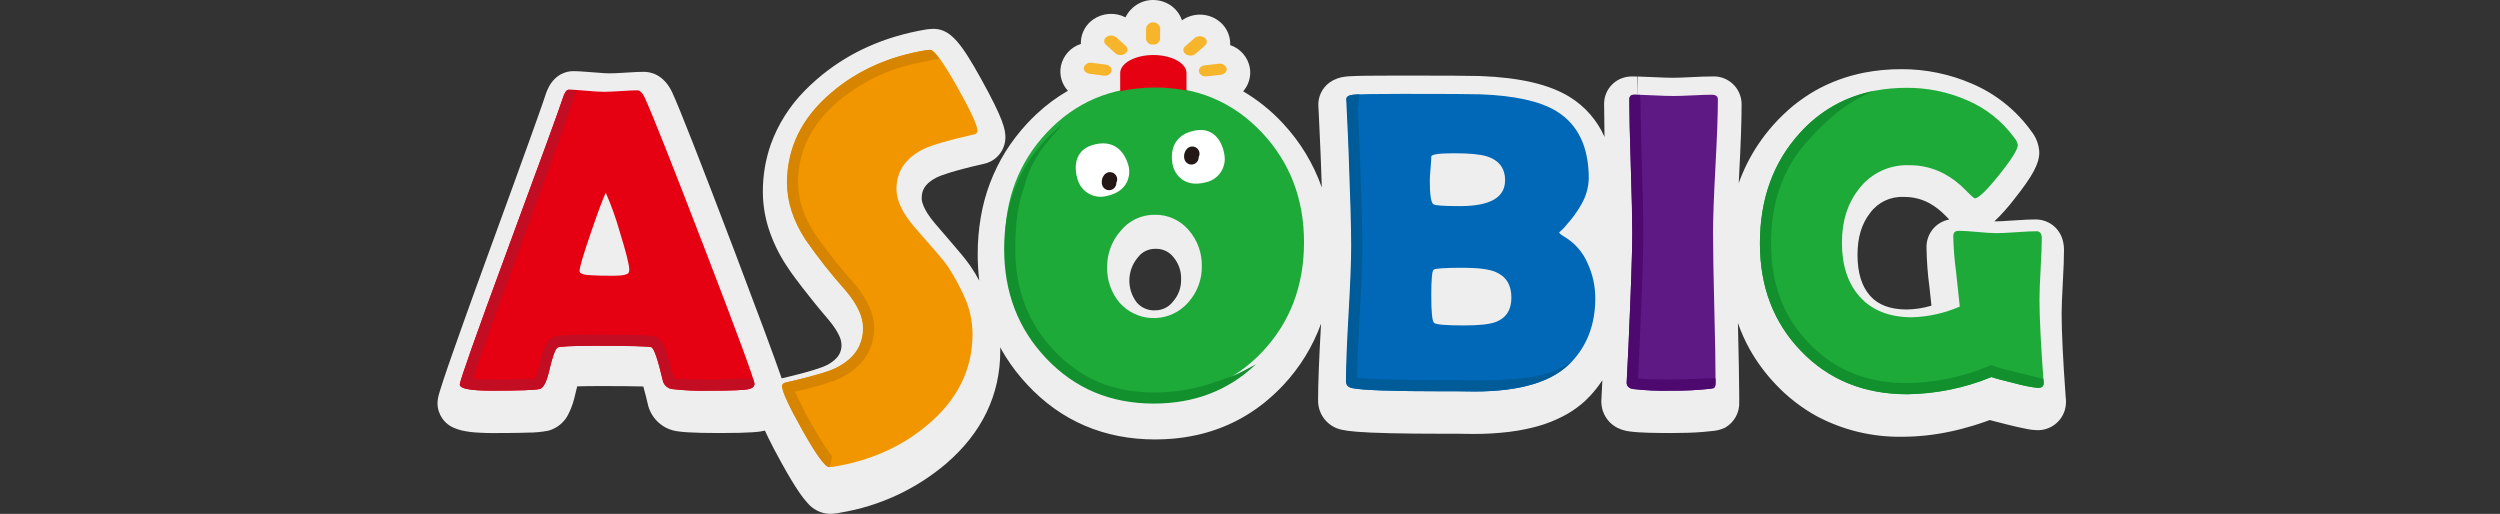 <?xml version="1.0" encoding="utf-8"?>
<!-- Generator: Adobe Illustrator 26.3.1, SVG Export Plug-In . SVG Version: 6.00 Build 0)  -->
<svg version="1.1" id="レイヤー_1" xmlns="http://www.w3.org/2000/svg" xmlns:xlink="http://www.w3.org/1999/xlink" x="0px"
	 y="0px" width="720px" height="148px" viewBox="0 0 720 148" enable-background="new 0 0 720 148" xml:space="preserve">
<rect x="0" y="0" width="720" height="148" fill="#333333" stroke="none"/>
<g id="レイヤー_1_00000148652466686915641600000000798778618914544772_" transform="translate(726 1495)">
	<path id="パス_250" fill="#EEEEEF" d="M-131.033-1380.156l-0.06-0.633c-0.77-10.587-1.159-18.614-1.159-23.858
		c0-1.9,0.111-4.853,0.334-8.8c0.235-4.276,0.351-7.4,0.351-9.546c0-5.786-4.12-8.813-8.189-8.813c-1.476,0-3.589,0.1-6.456,0.3
		c-2.443,0.173-4.265,0.265-5.416,0.269c2.14-2.048,4.113-4.264,5.9-6.627c5.2-6.571,7.046-10.049,7.046-13.284
		c-0.112-2.212-0.916-4.333-2.3-6.063c-4.315-6.01-10.19-10.727-16.989-13.644c-6.459-2.816-13.434-4.255-20.48-4.224
		c-3.598-0.009-7.188,0.33-10.721,1.011c-1.061,0.208-2.169,0.473-3.483,0.828l-0.526,0.147c-2.218,0.635-4.386,1.434-6.486,2.39
		l-0.625,0.291c-1.142,0.542-2.139,1.063-3.05,1.583l-0.021,0.013c-0.89,0.512-1.818,1.1-2.824,1.778
		c-0.218,0.147-0.428,0.291-0.646,0.447c-1.031,0.72-1.921,1.392-2.738,2.06l-0.077,0.065c-0.774,0.638-1.557,1.331-2.469,2.19
		c-0.2,0.191-0.406,0.386-0.612,0.585c-0.928,0.911-1.69,1.7-2.392,2.481c-1.681,1.874-3.226,3.867-4.621,5.963
		c-2.27,3.423-4.118,7.107-5.506,10.973c0.03-0.642,0.064-1.266,0.1-1.934c0.488-9.255,0.727-16.017,0.727-20.666
		c0.062-4.423-3.474-8.059-7.898-8.121c-0.181-0.003-0.362,0.001-0.543,0.011c-1.463,0-3.5,0.065-6.032,0.2
		c-2.434,0.121-4.248,0.182-5.386,0.182s-3-0.061-5.511-0.182c-1.686-0.082-3.072-0.134-4.21-0.165l-0.252-0.009l-0.128,6.722
		v-6.723h-0.133c0,0-1.121-0.022-1.438-0.022c-0.893-0.005-1.78,0.13-2.631,0.4c-3.319,1.083-5.53,4.221-5.433,7.711
		c0,2.312,0.039,5.209,0.107,8.609c0.009,0.226,0.013,0.473,0.017,0.7c-2.103-4.76-5.598-8.773-10.024-11.51
		c-5.9-3.634-14.362-5.608-25.854-6.033c-2.37-0.087-10.281-0.13-23.514-0.13c-7.474,0-11.954,0.065-14.1,0.2l-0.62,0.048
		c-0.218,0.022-0.411,0.043-0.535,0.056c-1.662,0.162-3.252,0.761-4.608,1.735c-2.152,1.601-3.344,4.185-3.166,6.861l0.056,0.811
		l0.116,2.437c0.193,4.038,0.344,7.402,0.454,10.092c0.043,1.063,0.081,2.021,0.111,2.9c0,0,0.2,5.577,0.252,7.091
		c-2.415-6.87-6.232-13.163-11.209-18.48c-3.343-3.615-7.198-6.721-11.44-9.22c0.164-0.183,0.318-0.374,0.462-0.572
		c1.325-1.824,1.845-4.111,1.438-6.328c-0.588-2.996-2.74-5.445-5.635-6.414c0.009-0.252,0.017-0.5,0-0.755
		c-0.127-2.519-1.395-4.844-3.444-6.315c-1.536-1.104-3.379-1.699-5.271-1.7c-1.85-0.004-3.656,0.568-5.168,1.635
		c-0.499-1.508-1.417-2.842-2.646-3.848c-1.603-1.293-3.6-1.999-5.66-2c-3.398-0.019-6.501,1.93-7.958,5
		c-2.972-1.536-6.55-1.306-9.3,0.6c-2.074,1.435-3.38,3.738-3.547,6.254c-0.017,0.269-0.017,0.533-0.009,0.8
		c-2.908,0.923-5.099,3.333-5.742,6.315c-0.525,2.575,0.222,5.245,2.007,7.173c-3.242,1.871-6.258,4.109-8.989,6.67l-0.184,0.173
		c-0.98,0.928-1.784,1.735-2.516,2.524c-1.181,1.266-2.3,2.589-3.329,3.929s-2.019,2.754-2.914,4.181
		c-3.603,5.802-6.038,12.252-7.17,18.987c-0.592,3.502-0.885,7.048-0.877,10.6c0,2.544,0.151,5.085,0.453,7.611
		c-0.801-1.487-1.68-2.931-2.635-4.324c-1.553-2.186-3.11-4-6.529-7.967c-1.052-1.219-2.289-2.654-3.726-4.333
		c-3.329-3.973-3.692-6.245-3.692-7.039c0-2,0.535-4.129,4.338-6.059c1.112-0.551,4.334-1.787,13.4-3.877
		c3.694-0.686,6.373-3.911,6.37-7.668c0-2.212-0.535-5.161-6.974-16.776c-5.462-9.841-8.58-14.148-13.21-14.443
		c-0.158-0.013-0.317-0.017-0.475-0.017c-0.27,0-0.586,0.013-0.92,0.039c-0.248,0.017-0.526,0.043-0.83,0.078
		c-0.107,0.013-0.214,0.026-0.321,0.043c-2.978,0.489-5.923,1.163-8.818,2.017c-2.81,0.832-5.56,1.855-8.231,3.062
		c-3.934,1.778-7.665,3.975-11.128,6.553c-1.142,0.85-2.272,1.756-3.346,2.689c-1.254,1.076-2.451,2.2-3.547,3.331
		c-4.367,4.413-7.715,9.729-9.809,15.574c-1.506,4.365-2.265,8.953-2.245,13.571c0.011,3.62,0.585,7.216,1.7,10.66
		c1.177,3.594,2.811,7.022,4.86,10.2l0.18,0.265c0.492,0.8,1.562,2.394,4.064,5.668l0.847,1.1c1.634,2.108,4.231,5.378,7.29,8.952
		c0.664,0.782,1.281,1.604,1.848,2.459c0.435,0.648,0.821,1.328,1.155,2.034c0.406,0.791,0.642,1.658,0.693,2.546
		c0.09,1.449-0.416,2.871-1.4,3.938c-0.845,0.878-1.839,1.598-2.937,2.127c-1.087,0.538-4.214,1.735-12.878,3.752
		c-2.169-6.263-6.61-18.237-13.477-36.348c-10-26.313-15.9-41.353-18.067-46.055c-2.443-5.118-6.156-5.881-8.15-5.881
		c-1.228,0-2.922,0.074-5.335,0.239c-2.049,0.134-3.572,0.2-4.522,0.2c-0.655,0-2-0.048-4.693-0.291
		c-1.527-0.139-2.781-0.226-3.927-0.286c-0.317-0.013-0.62-0.026-0.881-0.035c-0.359-0.013-0.693-0.022-0.984-0.022
		c-2.015,0.012-3.943,0.827-5.356,2.264c-0.616,0.621-1.143,1.324-1.566,2.09c-0.158,0.282-0.317,0.594-0.458,0.915
		c-0.268,0.587-0.496,1.192-0.685,1.809c-0.1,0.312-0.261,0.8-0.492,1.47c-0.184,0.546-0.415,1.2-0.68,1.956l-0.933,2.637
		c-0.591,1.661-1.291,3.626-2.1,5.894l-4.8,13.284c-2.133,5.867-4.633,12.733-7.5,20.6l-3.316,9.13
		c-1.031,2.849-1.988,5.505-2.871,7.967l-1.372,3.855c0,0-2.122,5.976-2.588,7.312l-1.3,3.717c-1.054,3.075-1.803,5.313-2.269,6.857
		c-0.128,0.416-0.24,0.781-0.321,1.076c-0.293,0.916-0.455,1.87-0.479,2.832c0.021,3.195,2.009,6.046,5,7.169
		c0.611,0.257,1.242,0.465,1.887,0.62c1.545,0.353,3.117,0.569,4.7,0.646c0.672,0.039,1.4,0.074,2.186,0.1
		c0.376,0.009,0.766,0.017,1.172,0.022s0.813,0.009,1.236,0.009c2.049,0,3.889-0.01,5.519-0.03c0.821-0.013,1.592-0.026,2.3-0.043
		c0.732-0.017,1.408-0.035,2.024-0.056c1.976,0.007,3.947-0.177,5.887-0.551l0.15-0.039c2.601-0.75,4.732-2.619,5.814-5.1
		c0.426-0.862,0.787-1.755,1.078-2.672c0.282-0.876,0.548-1.865,0.783-2.919c0.188-0.811,0.355-1.483,0.5-2.038
		c1.438-0.048,3.568-0.087,6.708-0.087c2.6,0,4.894,0.009,6.88,0.026c2.191,0.017,4.006,0.048,5.446,0.091
		c0.214,0.729,0.466,1.661,0.762,2.836c0.158,0.642,0.321,1.327,0.492,2.047c0.801,3.976,3.902,7.088,7.876,7.901
		c0.325,0.067,0.706,0.127,1.142,0.182c0.706,0.1,1.527,0.169,2.507,0.234c2.233,0.143,5.207,0.213,9.091,0.213
		c9.284,0,11.748-0.343,13.164-0.7c0.3,0.668,0.629,1.366,1.005,2.134c1,2.043,2.306,4.528,3.889,7.382
		c4.116,7.416,6.122,9.953,7.277,11.22c1.58,1.946,3.914,3.126,6.417,3.245c0.582-0.005,1.163-0.044,1.741-0.117
		c0.107-0.013,0.218-0.026,0.325-0.043c0.2-0.03,0.389-0.069,0.586-0.1c0,0,0.436-0.082,0.543-0.108
		c11.222-1.858,21.727-6.732,30.393-14.1c10.354-8.9,15.6-19.829,15.6-32.48c0-0.347-0.013-0.694-0.026-1.041
		c0.5,0.915,1.018,1.822,1.574,2.706c0.894,1.423,1.87,2.828,2.909,4.168s2.152,2.654,3.329,3.908
		c9.75,10.465,22.145,15.769,36.832,15.769c0.877,0,1.746-0.022,2.618-0.061c0.21-0.009,0.843-0.052,0.843-0.052
		c0.573-0.03,1.147-0.065,1.707-0.113c0.252-0.026,1.189-0.13,1.189-0.13c0.449-0.048,0.9-0.1,1.343-0.156
		c0.274-0.039,0.548-0.078,0.817-0.121l0.261-0.043c0.471-0.074,0.933-0.147,1.412-0.234c0.317-0.061,0.633-0.126,0.95-0.191
		l0.154-0.03c0.441-0.091,0.881-0.186,1.318-0.286c0.372-0.091,0.74-0.186,1.129-0.286c0.428-0.113,0.856-0.226,1.254-0.343
		c0.398-0.117,0.766-0.23,1.147-0.347c0.406-0.13,0.813-0.265,1.207-0.4c0.394-0.135,0.757-0.269,1.142-0.412
		c0.385-0.143,0.77-0.295,1.151-0.451s0.753-0.308,1.117-0.468c0.381-0.165,0.753-0.334,1.117-0.507
		c0.377-0.173,0.753-0.351,1.112-0.533c0.342-0.169,0.68-0.347,1.112-0.577c0.355-0.191,0.714-0.386,1.061-0.581
		c0.317-0.178,0.629-0.369,1.018-0.6l0.158-0.1c0.308-0.186,0.62-0.373,0.933-0.572c0.27-0.173,0.535-0.356,0.8-0.533l0.338-0.226
		c0.3-0.2,0.6-0.408,0.894-0.616c0.244-0.173,0.483-0.356,0.723-0.533l0.4-0.3c0.287-0.217,0.573-0.434,0.868-0.664
		c0.188-0.152,0.377-0.308,0.56-0.464l0.184-0.156c1.715-1.417,3.338-2.941,4.86-4.563c4.784-5.104,8.482-11.125,10.871-17.7
		c-0.026,0.4-0.043,0.781-0.068,1.188c-0.261,4.593-0.458,8.665-0.59,12.113c-0.064,1.743-0.116,3.344-0.15,4.788
		c-0.034,1.475-0.051,2.8-0.051,3.977c-0.068,4.193,2.924,7.813,7.055,8.535c1.562,0.338,4.561,0.755,13.99,0.963
		c4.03,0.091,9.006,0.139,14.794,0.139h4.364c0.967,0.017,1.823,0.035,2.563,0.043c0.783,0.009,1.45,0.017,1.994,0.017
		c3.446,0.014,6.89-0.186,10.311-0.6c0.813-0.104,1.606-0.218,2.379-0.343c1.562-0.26,3.085-0.577,4.522-0.941
		c3.484-0.849,6.832-2.182,9.947-3.96c1.77-1.031,3.425-2.247,4.937-3.63c0.5-0.464,0.98-0.941,1.416-1.41
		c1.333-1.421,2.537-2.956,3.6-4.589c-0.128,2.585-0.252,5.122-0.252,5.131c-0.038,0.298-0.057,0.599-0.056,0.9
		c0,0.217,0.009,0.434,0.03,0.646c0.123,1.982,0.934,3.86,2.293,5.308c0.116,0.117,0.231,0.234,0.355,0.347
		c0.611,0.574,1.303,1.055,2.054,1.427c0.769,0.378,1.583,0.656,2.422,0.828c0.329,0.065,0.71,0.126,1.151,0.186
		c0.706,0.1,1.527,0.169,2.52,0.234c1.805,0.117,4.094,0.182,7,0.2c0.706,0.009,1.45,0.009,2.229,0.009
		c3.538,0,6.627-0.1,9.177-0.308c0.89-0.069,1.72-0.156,2.486-0.252c1.296-0.065,2.568-0.37,3.752-0.9
		c0.1-0.048,0.193-0.1,0.291-0.152c2.612-1.547,4.143-4.424,3.966-7.455v-1.388c-0.021-4.992-0.145-11.935-0.376-21.221
		c0.927,2.639,2.078,5.194,3.44,7.637c2.052,3.631,4.547,6.994,7.427,10.01c3.454,3.674,7.465,6.781,11.885,9.207
		c7.55,4.003,15.991,6.031,24.536,5.894c4.562-0.014,9.111-0.495,13.575-1.436c2.276-0.468,4.6-1.067,6.9-1.77
		c1.574-0.477,3.174-1.019,4.775-1.609c0.141,0.039,0.287,0.082,0.441,0.121c1.2,0.33,2.777,0.733,4.719,1.21
		c0.98,0.243,1.861,0.451,2.644,0.633c1.254,0.291,2.276,0.5,3.076,0.646c0.883,0.182,1.781,0.282,2.683,0.3
		c3.678,0.131,6.981-2.235,8.039-5.76c0.308-1.068,0.414-2.185,0.312-3.292 M-388.162-1408.166c-1.215,1.607-3.116,2.547-5.13,2.537
		c-2.037,0.124-4.013-0.718-5.335-2.273c-2.93-3.843-2.811-9.202,0.287-12.911c1.174-1.61,3.055-2.552,5.048-2.528
		c2.027-0.101,3.977,0.786,5.232,2.381c1.528,1.809,2.319,4.126,2.216,6.492c0.049,2.317-0.779,4.568-2.319,6.3 M-165.914-1431.428
		c-3.254,1.194-5.371,4.344-5.249,7.807c0.059,3.802,0.343,7.598,0.851,11.367c0.227,2.051,0.418,3.812,0.573,5.282
		c-2.301,0.695-4.686,1.067-7.089,1.106c-4.766,0-8.236-1.3-10.593-3.96c-2.434-2.758-3.615-6.631-3.615-11.84
		c0-4.975,1.2-8.926,3.7-12.1c2.259-3.02,5.877-4.714,9.643-4.515c2.577-0.041,5.121,0.585,7.384,1.817
		c1.698,0.951,3.245,2.15,4.591,3.556c0.376,0.395,0.744,0.776,1.1,1.136c-0.442,0.08-0.877,0.196-1.3,0.347"/>
	<path id="パス_251" fill="#E50012" d="M-508.718-1384.483c0,0.725-0.5,1.234-1.507,1.511c-1.209,0.319-4.954,0.48-11.235,0.484
		c-3.712,0.108-7.427-0.054-11.115-0.484c-1.357-0.261-2.401-1.353-2.6-2.721c-1.371-5.8-2.437-8.9-3.2-9.3
		c-0.646-0.286-6.042-0.428-16.187-0.427c-6.845,0-10.489,0.181-10.932,0.542c-0.687,0.646-1.454,2.801-2.3,6.464
		c-0.758,3.349-1.682,5.163-2.771,5.442c-1.371,0.319-5.962,0.48-13.773,0.484c-6.162,0-9.243-0.585-9.243-1.756
		c0-1.043,4.55-13.908,13.65-38.596c9.867-26.696,15.222-41.373,16.066-44.03c0.485-1.528,1.049-2.293,1.694-2.294
		c1.089,0,2.766,0.1,5.044,0.3c2.278,0.2,3.975,0.306,5.1,0.306c1.089,0,2.688-0.075,4.8-0.211s3.694-0.211,4.742-0.211
		c0.762,0,1.47,0.667,2.112,1.992c1.975,4.228,7.734,18.725,17.277,43.49C-513.511-1398.579-508.718-1385.574-508.718-1384.483
		 M-551.541-1439.506c-0.845,1.773-2.275,5.617-4.29,11.533c-2.175,6.282-3.262,9.966-3.259,11.053c0,0.729,1.208,1.132,3.623,1.209
		c1.247,0.083,3.301,0.124,6.162,0.124c2.659,0,4.127-0.322,4.406-0.965c0.094-0.273,0.136-0.561,0.124-0.849
		c0-1.333-0.928-4.99-2.779-10.995C-548.626-1432.187-549.958-1435.899-551.541-1439.506"/>
	<path id="パス_252" fill="#1EAA39" d="M-350.444-1425.253c0,12.56-4.007,23.089-12.022,31.588
		c-8.174,8.62-18.521,12.93-31.041,12.93c-12.444,0-22.773-4.35-30.988-13.049c-8.054-8.501-12.08-18.99-12.079-31.469
		c0-12.481,4.025-23.057,12.079-31.588c8.216-8.742,18.545-13.111,30.988-13.107c12.361,0,22.67,4.369,30.926,13.106
		C-354.49-1448.229-350.444-1437.699-350.444-1425.253 M-379.879-1418.247c0.098-3.81-1.227-7.52-3.715-10.407
		c-2.448-2.929-6.098-4.582-9.914-4.489c-3.793-0.023-7.388,1.692-9.756,4.655c-2.528,2.842-3.909,6.521-3.876,10.324
		c-0.129,3.801,1.166,7.512,3.632,10.407c4.856,5.407,13.176,5.853,18.583,0.997c0.431-0.387,0.835-0.801,1.211-1.241
		C-381.203-1410.818-379.835-1414.472-379.879-1418.247"/>
	<path id="パス_253" fill="#0068B6" d="M-266.559-1409.074c0,7.417-2.315,13.559-6.945,18.428
		c-5.276,5.595-14.537,8.393-27.782,8.394c-1.011,0-2.461-0.019-4.352-0.058h-4.285c-14.862,0-23.7-0.304-26.515-0.911
		c-1.172-0.24-1.756-0.861-1.756-1.872c0-4.307,0.253-10.829,0.758-19.567c0.505-8.738,0.757-15.282,0.754-19.633
		c0-4.671-0.242-13.449-0.725-26.333c-0.12-3.305-0.341-8.259-0.663-14.862l-0.063-0.84c-0.041-0.766,0.6-1.23,1.9-1.387
		c1.3-0.157,5.967-0.244,13.98-0.244c12.845,0,20.356,0.04,22.532,0.12c9.905,0.36,17.214,1.971,21.927,4.833
		c6.241,3.822,9.36,10.285,9.359,19.389c-0.078,2.658-0.826,5.253-2.174,7.545c-1.153,2.042-2.531,3.947-4.108,5.682
		c-0.658,0.847-1.408,1.618-2.236,2.3c0,0.282,0.526,0.721,1.574,1.325c2.972,1.786,5.299,4.472,6.642,7.669
		c1.449,3.143,2.191,6.565,2.174,10.026 M-292.536-1443.07c0-3.458-1.731-5.754-5.193-6.887c-1.933-0.605-5.115-0.905-9.545-0.9
		c-4.348,0-6.522,0.322-6.522,0.965c0,0.762-0.07,1.926-0.211,3.474c-0.141,1.548-0.211,2.708-0.211,3.474
		c0,4.025,0.342,6.279,1.027,6.762c0.443,0.36,3.001,0.541,7.673,0.542C-296.863-1435.64-292.536-1438.116-292.536-1443.07
		 M-290.722-1409.303c0-3.623-1.51-6.08-4.53-7.371c-1.933-0.807-5.074-1.21-9.421-1.209c-5.2,0-8.02,0.19-8.46,0.571
		s-0.661,2.847-0.663,7.4c0,4.75,0.262,7.378,0.787,7.885c0.525,0.507,3.425,0.758,8.7,0.754c4.352,0,7.412-0.342,9.181-1.027
		c2.94-1.168,4.41-3.504,4.41-7.007"/>
	<path id="パス_254" fill="#5F1985" d="M-232.64-1427.609c0,4.75,0.121,11.896,0.364,21.438s0.363,16.691,0.36,21.447
		c0,0.8-0.178,1.3-0.542,1.507c-0.517,0.116-1.041,0.196-1.569,0.24c-3.491,0.368-7,0.532-10.51,0.489
		c-3.752,0.113-7.507-0.05-11.235-0.489c-1.172-0.24-1.752-0.865-1.752-1.872c0,0.646,0.181-2.897,0.542-10.63
		c0.725-16.309,1.089-27.019,1.09-32.13c0-4.311-0.142-10.774-0.427-19.389c-0.285-8.615-0.424-15.079-0.418-19.392
		c0-0.886,0.46-1.325,1.387-1.325c1.247,0,3.129,0.061,5.648,0.182s4.401,0.181,5.648,0.178c1.251,0,3.092-0.059,5.524-0.178
		c2.439-0.124,4.278-0.182,5.528-0.182c1.164,0,1.752,0.439,1.752,1.325c0,4.311-0.233,10.775-0.7,19.393
		c-0.467,8.618-0.7,15.081-0.7,19.389"/>
	<path id="パス_255" fill="#1EAA39" d="M-137.422-1384.902c0.079,1.085-0.485,1.627-1.69,1.627
		c-2.236-0.274-4.448-0.718-6.617-1.329c-3.644-0.882-5.888-1.485-6.733-1.81c-7.691,3.159-15.908,4.841-24.221,4.959
		c-12.444,0-22.652-4.149-30.623-12.448c-7.893-8.175-11.84-18.504-11.84-30.985c0-12.767,3.825-23.357,11.475-31.77
		c7.897-8.701,18.146-13.052,30.747-13.053c5.939-0.035,11.822,1.159,17.277,3.507c5.491,2.304,10.25,6.063,13.764,10.871
		c0.509,0.588,0.863,1.294,1.027,2.054c0,1.292-1.803,4.181-5.408,8.667c-3.605,4.486-5.93,6.73-6.974,6.733
		c-0.244,0-1.168-0.82-2.779-2.472c-1.773-1.824-3.809-3.37-6.042-4.588c-3.119-1.668-6.609-2.521-10.146-2.481
		c-5.603-0.202-10.957,2.318-14.372,6.765c-3.301,4.153-4.95,9.328-4.949,15.525c0,6.568,1.71,11.764,5.131,15.587
		c3.545,3.942,8.558,5.915,15.04,5.918c4.745-0.139,9.42-1.186,13.772-3.084c-0.124-1.329-0.487-4.713-1.089-10.15
		c-0.462-3.362-0.725-6.748-0.787-10.141c0-0.77,0.265-1.23,0.787-1.4c0.312-0.095,0.639-0.136,0.965-0.12
		c1.168,0,2.932,0.116,5.284,0.331c2.352,0.215,4.141,0.335,5.346,0.335c1.288,0,3.221-0.091,5.8-0.273
		c2.576-0.178,4.51-0.273,5.8-0.273c1.006,0,1.508,0.667,1.507,2c0,1.93-0.109,4.848-0.327,8.754
		c-0.218,3.906-0.33,6.825-0.335,8.758c0,5.2,0.382,12.971,1.147,23.314l0.062,0.667L-137.422-1384.902z"/>
	<path id="パス_256" fill="#F29600" d="M-450.412-1470.136c-3.951-7-6.502-10.502-7.653-10.507c-0.253,0-0.576,0.029-0.977,0.07
		c-10.755,1.747-19.884,5.813-27.389,12.2c-8.555,7.231-12.833,15.909-12.833,26.035c0,5.433,1.775,10.894,5.325,16.382
		c0.021,0.025,0.083,0.107,0.124,0.157c3.494,5.02,7.288,9.825,11.359,14.389c3.4,3.992,5.1,7.607,5.1,10.846
		c0,5.091-2.6,8.932-7.8,11.523c-2.356,1.143-7.16,2.539-14.411,4.186c-0.75,0.153-1.126,0.5-1.126,1.049
		c0,1.548,1.975,5.827,5.926,12.836c3.951,7.009,6.503,10.509,7.657,10.5c0.325-0.006,0.65-0.029,0.973-0.07
		c10.759-1.742,19.888-5.806,27.389-12.192c8.559-7.233,12.838-15.913,12.837-26.039c-0.018-3.286-0.641-6.54-1.839-9.6
		c-1.474-3.503-3.271-6.862-5.367-10.032c-1.748-2.423-3.7-4.513-9.6-11.3c-3.404-3.992-5.104-7.607-5.1-10.846
		c0-5.091,2.6-8.932,7.8-11.523c2.352-1.143,7.154-2.54,14.407-4.19c0.754-0.153,1.126-0.5,1.126-1.049
		c0-1.544-1.975-5.821-5.926-12.832"/>
	<path id="パス_257" fill="#FFFFFF" d="M-415.635-1443.276c0,0-2.927-8.046,4.676-10.069c7.603-2.023,9.723,4.762,10.079,6.568
		s0.157,6.808-6.286,8.191c-3.632,1.024-7.41-1.07-8.468-4.692"/>
	<path id="パス_258" fill="#FFFFFF" d="M-373.382-1450.467c0,0-1-8.5-8.7-6.895c-7.7,1.605-6.551,8.618-6.058,10.394
		c0.493,1.776,2.915,6.154,9.3,4.493C-375.137-1443.191-372.702-1446.757-373.382-1450.467"/>
	<path id="パス_259" fill="#231815" d="M-382.389-1447.663h-0.008c-1.118,0.262-2.237-0.431-2.499-1.549
		c0-0.001-0.001-0.003-0.001-0.004c-0.249-1.044,0.035-2.143,0.758-2.936c0.788-0.838,2.106-0.879,2.944-0.091
		c0.686,0.645,0.854,1.671,0.41,2.501c0.023,0.983-0.643,1.85-1.6,2.079"/>
	<path id="パス_260" fill="#231815" d="M-406.096-1440.28h-0.01c-1.118,0.262-2.237-0.431-2.499-1.549
		c0-0.001-0.001-0.003-0.001-0.004c-0.249-1.044,0.035-2.143,0.758-2.936c0.788-0.838,2.106-0.879,2.944-0.091
		c0.686,0.645,0.854,1.671,0.41,2.501c0.023,0.984-0.643,1.85-1.6,2.079"/>
	<path id="パス_261" fill="#F7B52C" d="M-412.182-1473.753l3.988,0.53c0.104,0.013,0.21,0.02,0.315,0.021
		c0.899,0.077,1.732-0.478,2.008-1.338c0.178-0.874-0.567-1.7-1.669-1.847l-3.992-0.53c-0.997-0.214-1.996,0.352-2.324,1.317
		c-0.178,0.874,0.567,1.7,1.669,1.847"/>
	<path id="パス_262" fill="#F7B52C" d="M-393.939-1482.166c0.996,0.112,1.899-0.593,2.033-1.586l0.029-3.209
		c-0.25-1.118-1.36-1.822-2.478-1.571c-0.772,0.173-1.378,0.769-1.564,1.538l-0.029,3.209c0.119,0.995,1.01,1.714,2.008,1.619"/>
	<path id="パス_263" fill="#F7B52C" d="M-404.832-1479.69c0.419,0.361,0.954,0.557,1.507,0.551
		c0.478,0.008,0.947-0.129,1.346-0.393c0.66-0.385,0.883-1.233,0.498-1.893c-0.082-0.14-0.187-0.265-0.312-0.368l-2.661-2.424
		c-0.813-0.674-1.971-0.738-2.853-0.157c-0.66,0.383-0.885,1.229-0.501,1.889c0.082,0.142,0.189,0.268,0.315,0.372l2.663,2.423
		H-404.832z"/>
	<path id="パス_264" fill="#E50012" d="M-384.293-1468.936v-5.027c0-2.857-4.294-5.193-9.545-5.193s-9.545,2.336-9.545,5.193v5.2
		h0.145c6.242-1.31,12.681-1.367,18.945-0.17"/>
	<path id="パス_265" fill="#F7B52C" d="M-380.722-1474.365c0.262,0.863,1.084,1.432,1.984,1.373c0.105,0,0.21-0.005,0.315-0.017
		l4-0.46c1.106-0.128,1.868-0.944,1.7-1.822c-0.314-0.968-1.301-1.55-2.3-1.354l-4,0.464c-1.1,0.128-1.863,0.94-1.7,1.818"/>
	<path id="パス_266" fill="#F7B52C" d="M-384.519-1479.396c0.393,0.271,0.86,0.416,1.338,0.414
		c0.553,0.018,1.093-0.17,1.516-0.526l2.7-2.373c0.598-0.478,0.695-1.35,0.217-1.948c-0.102-0.128-0.226-0.236-0.366-0.321
		c-0.873-0.591-2.029-0.545-2.853,0.112l-2.7,2.377c-0.597,0.478-0.693,1.349-0.216,1.945c0.102,0.127,0.225,0.235,0.365,0.32"/>
	<path id="パス_267" fill="#C30D23" d="M-509.037-1385.767c-0.178-0.576-7.425,0.07-12.423,0.07
		c-7.181,0-9.653-0.261-10.485-0.422c-0.046-0.099-0.079-0.204-0.1-0.311c-2.046-8.659-3.147-10.514-4.833-11.4l-0.195-0.1
		c-0.849-0.373-1.578-0.7-17.484-0.7c-11.413,0-11.964,0.451-12.962,1.267l-0.087,0.07l-0.083,0.075
		c-1.044,0.981-1.988,2.729-3.226,8.079c-0.209,1.079-0.545,2.13-1,3.131c-1.122,0.116-4.22,0.3-12.423,0.3
		c-1.818,0.028-3.637-0.05-5.446-0.232c1.193-3.67,4.448-12.958,12.867-35.784c9.98-27.008,16.742-46.316,16.945-47.353
		c-0.886-0.054-1.636-0.087-2.2-0.087c-0.646,0-1.205,0.766-1.694,2.294c-0.84,2.659-6.195,17.337-16.065,44.036
		c-9.1,24.681-13.65,37.545-13.65,38.594c0,1.172,3.081,1.757,9.243,1.756c7.81,0,12.401-0.161,13.773-0.484
		c1.085-0.277,2.01-2.09,2.775-5.437c0.849-3.667,1.615-5.82,2.3-6.46c0.443-0.365,4.087-0.545,10.932-0.542
		c10.145,0,15.541,0.141,16.187,0.422c0.766,0.4,1.833,3.5,3.2,9.3c0.199,1.368,1.242,2.46,2.6,2.721
		c3.688,0.43,7.403,0.592,11.115,0.484c6.282,0,10.027-0.161,11.235-0.484c1.006-0.277,1.508-0.781,1.507-1.511
		c-0.062-0.438-0.169-0.868-0.319-1.284"/>
	<path id="パス_268" fill="#13902E" d="M-375.781-1385.062c-5.76,2.064-11.837,3.107-17.956,3.081
		c-11.624,0-21-3.938-28.652-12.038c-7.541-7.955-11.206-17.529-11.206-29.269c0-5.437,0.447-11.558,2.025-16.121
		c0.791-2.269,1.3-6.212,5.06-11.848c2.133-3.2,5.876-6.936,6.311-7.789c-1.605,1.28-3.118,2.672-4.526,4.166
		c-8.054,8.537-12.08,19.068-12.079,31.592c0,12.527,4.025,22.971,12.079,31.468c8.216,8.695,18.545,13.044,30.988,13.049
		c11.707,0,21.511-3.767,29.414-11.3c-6.038,3.271-5.607,2.982-11.458,5.007"/>
	<path id="パス_269" fill="#005B99" d="M-285.486-1386.311c-5.299,0.66-10.637,0.943-15.976,0.849
		c-0.994,0-2.424-0.019-4.29-0.058h-4.348c-16.047,0-22.54-0.356-25.053-0.7c0.037-4.211,0.29-10.34,0.745-18.25
		c0.5-8.742,0.758-15.409,0.758-19.819c0-4.766-0.244-13.666-0.729-26.453c-0.108-3.077-0.311-7.62-0.613-13.86l0.294-0.012
		c-0.066-0.957-0.002-1.918,0.19-2.857v-0.06c-0.025-0.1-0.054-0.2-0.075-0.3c-0.853,0.029-1.466,0.07-1.822,0.112
		c-1.309,0.162-1.946,0.625-1.9,1.391l0.062,0.841c0.323,6.609,0.544,11.563,0.663,14.862c0.485,12.887,0.726,21.665,0.725,26.333
		c0,4.348-0.251,10.892-0.754,19.633c-0.503,8.741-0.755,15.263-0.758,19.567c0,1.01,0.584,1.632,1.756,1.872
		c2.816,0.605,11.654,0.908,26.515,0.911h4.286c1.892,0.033,3.342,0.054,4.352,0.054c13.243,0,22.504-2.798,27.782-8.394
		c-3.581,2.271-7.606,3.751-11.806,4.34"/>
	<path id="パス_270" fill="#4D096E" d="M-244.556-1385.702c-5.586,0-8.34-0.153-9.694-0.294c0.079-1.4,0.211-4.075,0.456-9.334
		c0.725-16.27,1.089-27.128,1.089-32.284c0-4.34-0.137-10.717-0.422-19.492c-0.24-7.334-0.369-20.581-0.538-20.585
		c-0.658-0.021-1.23-0.029-1.7-0.029c-0.928,0-1.391,0.439-1.391,1.329c0,4.311,0.141,10.774,0.422,19.389
		c0.281,8.615,0.422,15.078,0.422,19.389c0,5.114-0.362,15.824-1.085,32.131c-0.319,6.825-0.498,10.385-0.538,10.68
		c0.021,0.977,0.6,1.586,1.748,1.826c3.728,0.434,7.483,0.596,11.235,0.485c3.508,0.041,7.016-0.121,10.506-0.485
		c0.529-0.046,1.055-0.128,1.574-0.244c0.36-0.2,0.542-0.7,0.542-1.507v-1.3c0-0.186-8.791,0.327-12.618,0.327"/>
	<path id="パス_271" fill="#13902E" d="M-137.483-1385.571c-0.008-0.1-0.012-0.195-0.021-0.294
		c-0.754-0.236-5.5-1.379-7.462-1.859c-4.75-1.147-6.021-1.565-6.344-1.69l-1.164-0.447l-1.159,0.456
		c-7.32,3.004-15.138,4.609-23.05,4.732c-11.641,0-20.9-3.748-28.308-11.458c-7.367-7.628-10.945-17.032-10.945-28.764
		c0-12.046,3.483-21.732,10.643-29.609c2.562-2.909,5.357-5.605,8.357-8.059c3.292-2.619,6.95-4.742,10.858-6.3
		c-8.351,1.559-15.947,5.851-21.592,12.2c-7.649,8.416-11.475,19.005-11.476,31.768c0,12.485,3.946,22.815,11.839,30.988
		c7.972,8.294,18.18,12.442,30.624,12.443c8.313-0.116,16.529-1.796,24.221-4.95c0.845,0.323,3.089,0.926,6.733,1.81
		c2.168,0.611,4.381,1.054,6.617,1.325c1.205,0,1.768-0.538,1.69-1.623L-137.483-1385.571z"/>
	<path id="パス_272" fill="#D78500" d="M-491.074-1427.29l-0.145-0.281l-0.195-0.235c-3.147-4.9-4.742-9.789-4.742-14.533
		c0-9.227,3.826-16.944,11.7-23.6c7.299-6.067,16.121-10.017,25.508-11.422l0.029,0.037c1.128-0.446,2.332-0.671,3.545-0.661
		c-1.28-1.763-2.215-2.659-2.791-2.659c-0.325,0.006-0.65,0.029-0.973,0.07c-10.759,1.747-19.89,5.813-27.393,12.2
		c-8.555,7.227-12.833,15.906-12.833,26.036c0,5.433,1.775,10.894,5.325,16.382c0.021,0.021,0.083,0.107,0.124,0.157
		c3.494,5.02,7.288,9.825,11.359,14.389c3.404,3.988,5.104,7.603,5.1,10.846c0,5.091-2.6,8.932-7.8,11.523
		c-2.352,1.143-7.154,2.539-14.407,4.186c-0.754,0.153-1.126,0.5-1.126,1.049c0,1.548,1.975,5.827,5.926,12.836
		c3.951,7.009,6.502,10.509,7.653,10.5c0.253,0,1.031-3.324,0.783-3.278c-0.7-0.784-2.34-2.944-5.64-8.794
		c-1.829-3.118-3.48-6.338-4.944-9.644c6.485-1.523,10.787-2.828,13.164-3.984c7.943-3.963,9.6-10.016,9.6-14.4
		c0-4.062-1.917-8.29-5.864-12.918C-484.011-1417.888-487.671-1422.495-491.074-1427.29"/>
</g>
</svg>
